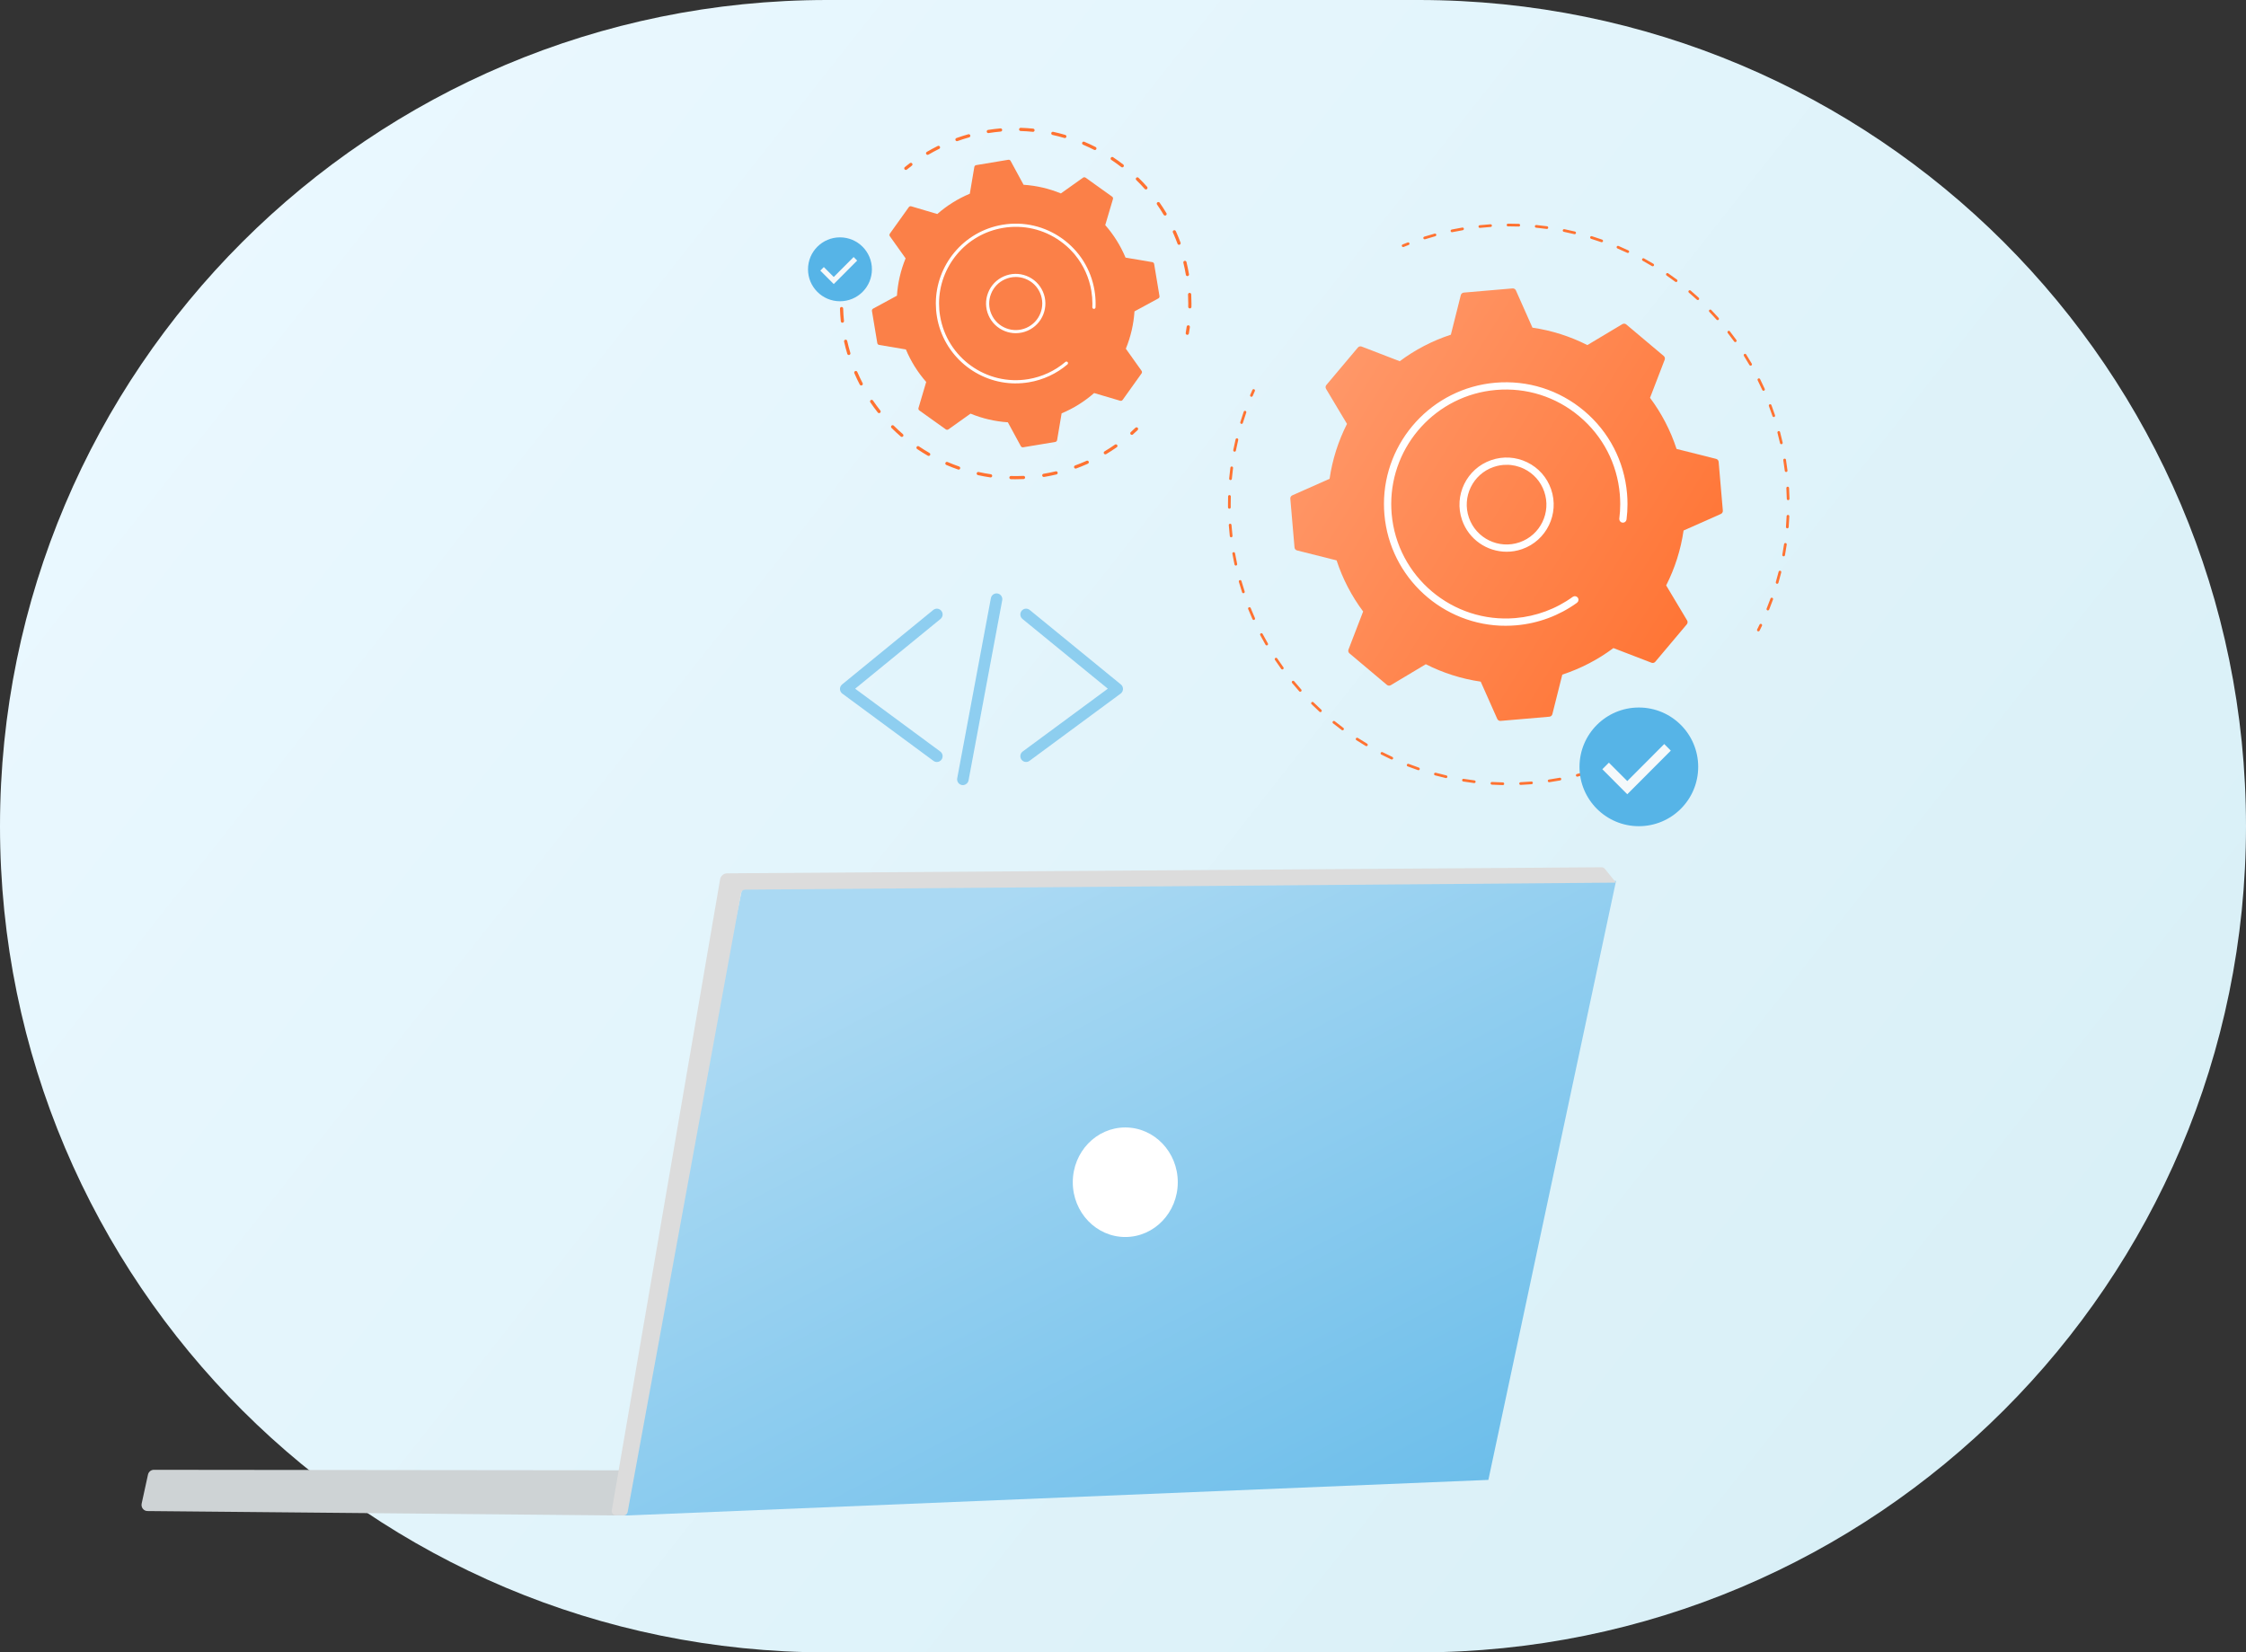 <svg width="492" height="362" viewBox="0 0 492 362" fill="none" xmlns="http://www.w3.org/2000/svg">
<rect x="0" y="0" width="492" height="362" fill="#333333" stroke="none"/>
<path d="M310.746 362C410.85 362 492 280.964 492 181C492 81.037 410.85 -3.54718e-06 310.746 -7.92285e-06L181.254 -1.35832e-05C81.15 -1.79588e-05 2.69754e-05 81.036 2.26058e-05 181C1.82363e-05 280.964 81.15 362 181.254 362L310.746 362Z" fill="url(#paint0_linear_622_1998)"/>
<path d="M137.485 332L326.036 324.212L354 193L162.602 194.552L134 331.922" fill="url(#paint1_linear_622_1998)"/>
<path d="M246.5 271C252.851 271 258 265.627 258 259C258 252.373 252.851 247 246.5 247C240.149 247 235 252.373 235 259C235 265.627 240.149 271 246.5 271Z" fill="white"/>
<path d="M136.678 322.111L33.71 322C33.41 321.998 33.117 322.102 32.882 322.294C32.646 322.486 32.482 322.755 32.416 323.056L31.031 329.4C30.988 329.596 30.99 329.8 31.035 329.997C31.079 330.193 31.166 330.376 31.29 330.533C31.413 330.691 31.569 330.817 31.746 330.904C31.923 330.991 32.117 331.036 32.313 331.036L134.896 332C135.192 332.004 135.48 331.905 135.715 331.72C135.95 331.536 136.117 331.275 136.19 330.981L137.961 323.785C138.009 323.586 138.013 323.378 137.971 323.177C137.929 322.976 137.843 322.787 137.719 322.626C137.596 322.464 137.437 322.334 137.257 322.245C137.076 322.155 136.878 322.11 136.678 322.111Z" fill="#CED3D5"/>
<path d="M159.309 191.326L350.838 190C350.974 189.999 351.109 190.029 351.232 190.087C351.355 190.145 351.463 190.23 351.549 190.336L354 193.366L163.224 194.902C163.014 194.904 162.812 194.979 162.651 195.113C162.491 195.248 162.382 195.434 162.345 195.64L137.488 331.262C137.449 331.473 137.335 331.664 137.167 331.8C137 331.935 136.788 332.006 136.572 332L134.88 331.952C134.751 331.948 134.623 331.917 134.507 331.861C134.391 331.804 134.288 331.723 134.206 331.624C134.124 331.524 134.064 331.408 134.03 331.284C133.997 331.159 133.991 331.029 134.013 330.902L157.737 192.67C157.793 192.295 157.983 191.953 158.272 191.706C158.56 191.46 158.929 191.325 159.309 191.326Z" fill="#DCDCDC"/>
<path d="M357.293 165.851C357.184 165.851 357.077 165.789 357.027 165.686C356.956 165.537 357.018 165.363 357.163 165.288C357.516 165.117 357.868 164.942 358.218 164.761C358.363 164.687 358.541 164.743 358.618 164.891C358.692 165.037 358.636 165.214 358.488 165.291C358.135 165.472 357.779 165.65 357.421 165.822C357.379 165.843 357.335 165.851 357.291 165.851H357.293Z" fill="#FF7231"/>
<path d="M329.21 172C329.21 172 329.207 172 329.204 172C328.407 171.985 327.598 171.953 326.801 171.905C326.638 171.896 326.513 171.754 326.522 171.591C326.531 171.428 326.67 171.304 326.836 171.313C327.624 171.36 328.424 171.39 329.215 171.407C329.378 171.41 329.509 171.547 329.506 171.71C329.503 171.873 329.37 172 329.21 172ZM333.097 171.956C332.94 171.956 332.81 171.831 332.801 171.671C332.795 171.508 332.919 171.369 333.085 171.363C333.873 171.327 334.673 171.28 335.462 171.215C335.625 171.2 335.767 171.321 335.782 171.484C335.796 171.647 335.675 171.79 335.512 171.804C334.715 171.87 333.909 171.92 333.112 171.956C333.109 171.956 333.103 171.956 333.1 171.956H333.097ZM322.949 171.553C322.949 171.553 322.925 171.553 322.913 171.553C322.122 171.455 321.322 171.339 320.534 171.212C320.374 171.185 320.264 171.034 320.288 170.871C320.314 170.711 320.466 170.598 320.629 170.625C321.408 170.753 322.202 170.868 322.984 170.963C323.147 170.984 323.263 171.132 323.242 171.292C323.224 171.443 323.097 171.553 322.949 171.553ZM339.349 171.366C339.204 171.366 339.077 171.259 339.056 171.111C339.032 170.948 339.145 170.8 339.308 170.776C340.09 170.661 340.881 170.53 341.657 170.388C341.817 170.358 341.972 170.465 342.004 170.625C342.034 170.785 341.927 170.939 341.767 170.972C340.985 171.117 340.185 171.247 339.394 171.363C339.379 171.363 339.364 171.366 339.349 171.366ZM316.762 170.459C316.741 170.459 316.717 170.459 316.694 170.45C315.914 170.27 315.129 170.074 314.356 169.864C314.199 169.819 314.104 169.659 314.148 169.499C314.193 169.342 314.356 169.247 314.513 169.292C315.277 169.499 316.057 169.695 316.827 169.873C316.987 169.908 317.085 170.068 317.049 170.228C317.017 170.364 316.895 170.459 316.762 170.459ZM345.509 170.148C345.376 170.148 345.258 170.059 345.222 169.923C345.183 169.763 345.278 169.603 345.438 169.564C346.206 169.372 346.979 169.161 347.735 168.939C347.892 168.892 348.058 168.984 348.102 169.141C348.149 169.298 348.058 169.464 347.901 169.508C347.136 169.733 346.354 169.947 345.581 170.139C345.557 170.145 345.533 170.148 345.509 170.148ZM310.714 168.735C310.681 168.735 310.649 168.729 310.619 168.72C309.864 168.462 309.102 168.184 308.355 167.896C308.201 167.837 308.127 167.665 308.187 167.514C308.246 167.363 308.418 167.286 308.569 167.345C309.307 167.629 310.059 167.905 310.809 168.163C310.963 168.216 311.046 168.385 310.993 168.539C310.951 168.661 310.836 168.741 310.711 168.741L310.714 168.735ZM351.513 168.305C351.391 168.305 351.279 168.231 351.234 168.11C351.178 167.955 351.258 167.787 351.412 167.73C352.153 167.461 352.902 167.17 353.634 166.871C353.785 166.809 353.96 166.883 354.019 167.034C354.082 167.185 354.007 167.36 353.856 167.419C353.119 167.721 352.363 168.015 351.613 168.287C351.581 168.299 351.545 168.305 351.513 168.305ZM304.88 166.394C304.838 166.394 304.797 166.385 304.755 166.367C304.029 166.032 303.303 165.677 302.592 165.315C302.447 165.241 302.388 165.063 302.462 164.915C302.536 164.77 302.714 164.711 302.862 164.785C303.567 165.143 304.287 165.496 305.004 165.828C305.152 165.896 305.218 166.074 305.149 166.222C305.099 166.332 304.992 166.394 304.88 166.394ZM299.321 163.469C299.271 163.469 299.217 163.455 299.17 163.428C298.483 163.019 297.795 162.595 297.125 162.16C296.989 162.071 296.948 161.887 297.037 161.751C297.125 161.614 297.309 161.573 297.445 161.662C298.109 162.092 298.791 162.512 299.469 162.918C299.611 163.001 299.656 163.185 299.573 163.324C299.517 163.416 299.419 163.469 299.318 163.469H299.321ZM294.091 159.994C294.029 159.994 293.967 159.976 293.916 159.934C293.276 159.46 292.636 158.965 292.011 158.468C291.884 158.364 291.863 158.177 291.967 158.05C292.07 157.922 292.257 157.902 292.385 158.005C293.001 158.5 293.635 158.989 294.269 159.46C294.399 159.558 294.429 159.742 294.331 159.875C294.272 159.952 294.183 159.994 294.094 159.994H294.091ZM289.241 156.005C289.17 156.005 289.098 155.979 289.042 155.928C288.453 155.392 287.866 154.835 287.3 154.275C287.184 154.159 287.181 153.973 287.3 153.857C287.415 153.742 287.602 153.739 287.718 153.854C288.281 154.408 288.861 154.959 289.445 155.493C289.567 155.602 289.576 155.789 289.463 155.911C289.404 155.976 289.324 156.008 289.244 156.008L289.241 156.005ZM284.826 151.546C284.746 151.546 284.663 151.513 284.604 151.448C284.073 150.856 283.546 150.242 283.039 149.626C282.935 149.498 282.953 149.312 283.078 149.208C283.205 149.104 283.392 149.122 283.495 149.247C283.999 149.857 284.521 150.461 285.045 151.051C285.155 151.173 285.143 151.359 285.021 151.469C284.965 151.519 284.894 151.543 284.823 151.543L284.826 151.546ZM280.894 146.66C280.802 146.66 280.71 146.618 280.654 146.538C280.186 145.892 279.726 145.229 279.285 144.568C279.193 144.432 279.231 144.248 279.368 144.156C279.504 144.064 279.688 144.103 279.78 144.239C280.215 144.894 280.672 145.552 281.137 146.192C281.232 146.325 281.202 146.509 281.072 146.607C281.018 146.645 280.959 146.663 280.897 146.663L280.894 146.66ZM277.48 141.4C277.377 141.4 277.279 141.347 277.223 141.252C276.825 140.562 276.434 139.857 276.064 139.151C275.987 139.006 276.043 138.828 276.188 138.751C276.334 138.674 276.511 138.731 276.588 138.876C276.956 139.572 277.341 140.274 277.735 140.956C277.818 141.098 277.768 141.279 277.625 141.362C277.578 141.389 277.528 141.4 277.477 141.4H277.48ZM274.63 135.818C274.517 135.818 274.408 135.753 274.36 135.643C274.034 134.914 273.72 134.171 273.421 133.43C273.359 133.279 273.433 133.107 273.587 133.045C273.741 132.982 273.913 133.056 273.972 133.21C274.265 133.945 274.579 134.683 274.902 135.403C274.971 135.551 274.902 135.729 274.754 135.794C274.716 135.812 274.674 135.821 274.633 135.821L274.63 135.818ZM272.366 129.963C272.242 129.963 272.126 129.883 272.085 129.759C271.836 129.003 271.599 128.23 271.379 127.459C271.335 127.302 271.427 127.139 271.584 127.092C271.741 127.047 271.904 127.139 271.951 127.296C272.168 128.058 272.405 128.825 272.651 129.572C272.701 129.726 272.618 129.895 272.461 129.945C272.431 129.954 272.399 129.96 272.369 129.96L272.366 129.963ZM270.716 123.906C270.579 123.906 270.458 123.812 270.425 123.672C270.256 122.896 270.099 122.102 269.96 121.314C269.93 121.154 270.04 121 270.2 120.97C270.363 120.94 270.514 121.05 270.544 121.21C270.683 121.989 270.837 122.775 271.006 123.545C271.042 123.705 270.941 123.862 270.781 123.898C270.76 123.903 270.739 123.903 270.719 123.903L270.716 123.906ZM269.693 117.711C269.545 117.711 269.418 117.598 269.4 117.447C269.311 116.653 269.234 115.847 269.175 115.053C269.163 114.89 269.284 114.748 269.447 114.736C269.613 114.724 269.753 114.845 269.764 115.008C269.824 115.797 269.898 116.594 269.987 117.379C270.004 117.542 269.889 117.687 269.726 117.708C269.714 117.708 269.702 117.708 269.693 117.708V117.711ZM269.299 111.444C269.136 111.444 269.006 111.313 269.003 111.15C269.003 110.91 269 110.67 269 110.43C269 109.873 269.009 109.304 269.024 108.747C269.027 108.584 269.16 108.454 269.329 108.46C269.492 108.466 269.622 108.599 269.616 108.765C269.602 109.319 269.593 109.879 269.593 110.433C269.593 110.67 269.593 110.91 269.596 111.147C269.596 111.31 269.465 111.447 269.302 111.447C269.302 111.447 269.302 111.447 269.299 111.447V111.444ZM269.551 105.168C269.551 105.168 269.533 105.168 269.524 105.168C269.361 105.153 269.24 105.008 269.255 104.845C269.329 104.051 269.418 103.248 269.522 102.454C269.542 102.291 269.69 102.175 269.853 102.199C270.016 102.22 270.129 102.368 270.108 102.531C270.004 103.316 269.916 104.113 269.844 104.898C269.83 105.052 269.702 105.168 269.551 105.168ZM270.443 98.951C270.425 98.951 270.404 98.951 270.387 98.946C270.227 98.913 270.123 98.759 270.153 98.599C270.307 97.817 270.479 97.025 270.665 96.249C270.704 96.089 270.864 95.991 271.021 96.03C271.181 96.068 271.279 96.228 271.24 96.385C271.056 97.153 270.887 97.938 270.733 98.712C270.707 98.854 270.582 98.951 270.443 98.951ZM271.975 92.862C271.945 92.862 271.916 92.859 271.889 92.85C271.732 92.803 271.646 92.637 271.693 92.48C271.928 91.719 272.179 90.951 272.443 90.196C272.496 90.041 272.665 89.959 272.819 90.015C272.973 90.068 273.056 90.237 273 90.391C272.739 91.138 272.488 91.899 272.256 92.655C272.218 92.782 272.099 92.865 271.972 92.865L271.975 92.862Z" fill="#FF7231"/>
<path d="M274.138 86.93C274.099 86.93 274.061 86.921 274.022 86.906C273.871 86.841 273.8 86.669 273.865 86.518C274.019 86.154 274.179 85.789 274.342 85.428C274.411 85.28 274.585 85.212 274.734 85.28C274.882 85.348 274.95 85.523 274.882 85.671C274.722 86.029 274.565 86.391 274.411 86.752C274.363 86.865 274.254 86.933 274.138 86.933V86.93Z" fill="#FF7231"/>
<path d="M307.366 54.126C307.25 54.126 307.138 54.058 307.09 53.942C307.028 53.791 307.102 53.616 307.253 53.557C307.621 53.409 307.988 53.261 308.358 53.119C308.513 53.059 308.681 53.136 308.741 53.288C308.8 53.442 308.723 53.611 308.572 53.67C308.204 53.812 307.84 53.957 307.476 54.105C307.44 54.12 307.401 54.126 307.363 54.126H307.366Z" fill="#FF7231"/>
<path d="M387.265 133.732C387.23 133.732 387.191 133.726 387.155 133.711C387.004 133.649 386.93 133.477 386.992 133.326C387.286 132.603 387.567 131.868 387.831 131.136C387.887 130.982 388.056 130.902 388.21 130.958C388.364 131.015 388.444 131.184 388.388 131.338C388.121 132.076 387.837 132.819 387.541 133.548C387.493 133.664 387.384 133.732 387.265 133.732ZM389.292 127.895C389.265 127.895 389.236 127.892 389.209 127.883C389.052 127.838 388.963 127.672 389.007 127.515C389.224 126.769 389.431 126.007 389.618 125.252C389.656 125.092 389.819 124.997 389.976 125.035C390.136 125.074 390.231 125.237 390.193 125.394C390.003 126.155 389.796 126.926 389.576 127.678C389.538 127.809 389.419 127.892 389.292 127.892V127.895ZM390.717 121.88C390.699 121.88 390.682 121.88 390.664 121.874C390.504 121.844 390.397 121.69 390.427 121.53C390.566 120.766 390.693 119.986 390.806 119.216C390.83 119.053 390.981 118.94 391.141 118.964C391.304 118.988 391.416 119.139 391.393 119.299C391.28 120.075 391.153 120.863 391.01 121.634C390.984 121.776 390.859 121.877 390.72 121.877L390.717 121.88ZM391.523 115.749C391.523 115.749 391.508 115.749 391.499 115.749C391.336 115.737 391.215 115.592 391.227 115.429C391.289 114.653 391.336 113.867 391.369 113.088C391.375 112.925 391.52 112.798 391.677 112.804C391.84 112.81 391.967 112.949 391.962 113.112C391.929 113.897 391.882 114.691 391.819 115.476C391.807 115.631 391.677 115.749 391.523 115.749ZM391.704 109.571C391.544 109.571 391.41 109.444 391.407 109.281C391.39 108.504 391.36 107.716 391.313 106.94C391.304 106.777 391.428 106.638 391.591 106.626C391.757 106.617 391.896 106.741 391.905 106.904C391.953 107.69 391.985 108.484 392 109.269C392.003 109.432 391.873 109.568 391.71 109.571C391.71 109.571 391.707 109.571 391.704 109.571ZM391.262 103.405C391.114 103.405 390.987 103.295 390.969 103.144C390.874 102.368 390.764 101.589 390.643 100.824C390.616 100.661 390.726 100.51 390.889 100.483C391.052 100.457 391.203 100.566 391.23 100.729C391.354 101.5 391.464 102.288 391.559 103.073C391.579 103.236 391.464 103.384 391.301 103.402C391.289 103.402 391.277 103.402 391.265 103.402L391.262 103.405ZM390.21 97.316C390.074 97.316 389.953 97.221 389.923 97.085C389.751 96.326 389.564 95.559 389.366 94.809C389.324 94.652 389.419 94.489 389.576 94.448C389.733 94.406 389.896 94.501 389.938 94.658C390.139 95.416 390.329 96.19 390.501 96.957C390.536 97.117 390.436 97.274 390.276 97.31C390.255 97.316 390.231 97.316 390.21 97.316ZM388.554 91.366C388.43 91.366 388.314 91.289 388.273 91.165C388.027 90.427 387.763 89.683 387.487 88.957C387.431 88.803 387.508 88.634 387.659 88.575C387.81 88.516 387.982 88.596 388.041 88.747C388.317 89.478 388.584 90.231 388.833 90.975C388.883 91.129 388.8 91.298 388.646 91.351C388.613 91.363 388.584 91.366 388.551 91.366H388.554ZM386.305 85.612C386.192 85.612 386.083 85.546 386.035 85.437C385.715 84.726 385.378 84.015 385.031 83.321C384.957 83.176 385.016 82.998 385.164 82.924C385.312 82.85 385.49 82.909 385.561 83.058C385.911 83.76 386.252 84.477 386.575 85.194C386.643 85.342 386.575 85.52 386.427 85.585C386.388 85.603 386.347 85.612 386.305 85.612ZM383.481 80.118C383.38 80.118 383.28 80.065 383.223 79.97C382.832 79.297 382.426 78.625 382.012 77.97C381.926 77.831 381.964 77.65 382.103 77.561C382.243 77.472 382.423 77.514 382.512 77.653C382.93 78.314 383.342 78.992 383.736 79.671C383.819 79.813 383.769 79.994 383.629 80.077C383.582 80.103 383.532 80.118 383.481 80.118ZM380.121 74.945C380.029 74.945 379.937 74.903 379.881 74.823C379.425 74.192 378.951 73.564 378.474 72.953C378.373 72.826 378.394 72.639 378.524 72.539C378.651 72.438 378.838 72.459 378.939 72.589C379.422 73.205 379.902 73.839 380.361 74.477C380.456 74.61 380.426 74.793 380.296 74.891C380.243 74.93 380.183 74.948 380.121 74.948V74.945ZM376.251 70.133C376.168 70.133 376.088 70.1 376.029 70.035C375.514 69.454 374.977 68.876 374.438 68.316C374.325 68.198 374.328 68.011 374.447 67.898C374.565 67.786 374.752 67.789 374.865 67.907C375.41 68.473 375.949 69.057 376.471 69.644C376.58 69.765 376.568 69.952 376.447 70.061C376.391 70.112 376.32 70.136 376.251 70.136V70.133ZM371.916 65.732C371.845 65.732 371.774 65.706 371.715 65.655C371.143 65.131 370.553 64.609 369.958 64.106C369.833 63.999 369.819 63.812 369.925 63.688C370.032 63.563 370.219 63.549 370.343 63.655C370.942 64.165 371.537 64.692 372.115 65.223C372.236 65.332 372.242 65.522 372.133 65.641C372.073 65.703 371.993 65.735 371.913 65.735L371.916 65.732ZM367.161 61.789C367.098 61.789 367.036 61.768 366.983 61.729C366.361 61.264 365.721 60.802 365.081 60.36C364.947 60.269 364.912 60.082 365.004 59.949C365.095 59.815 365.282 59.78 365.415 59.871C366.061 60.316 366.707 60.781 367.338 61.252C367.469 61.35 367.495 61.537 367.398 61.667C367.338 61.744 367.25 61.786 367.161 61.786V61.789ZM362.032 58.34C361.978 58.34 361.928 58.325 361.88 58.298C361.214 57.898 360.529 57.504 359.848 57.128C359.706 57.048 359.652 56.87 359.732 56.725C359.812 56.583 359.993 56.529 360.135 56.609C360.823 56.988 361.513 57.386 362.186 57.791C362.325 57.874 362.372 58.058 362.286 58.197C362.23 58.289 362.132 58.34 362.032 58.34ZM356.58 55.421C356.538 55.421 356.494 55.412 356.452 55.391C355.75 55.059 355.03 54.736 354.313 54.431C354.162 54.366 354.094 54.194 354.156 54.043C354.221 53.892 354.393 53.821 354.544 53.886C355.267 54.194 355.996 54.52 356.704 54.855C356.852 54.926 356.914 55.101 356.846 55.249C356.796 55.356 356.689 55.418 356.58 55.418V55.421ZM350.861 53.068C350.828 53.068 350.796 53.062 350.763 53.05C350.028 52.79 349.279 52.541 348.535 52.313C348.378 52.265 348.292 52.099 348.339 51.942C348.387 51.785 348.556 51.699 348.71 51.747C349.459 51.981 350.218 52.23 350.959 52.493C351.113 52.547 351.193 52.719 351.139 52.873C351.098 52.994 350.982 53.071 350.861 53.071V53.068ZM312.08 52.425C311.956 52.425 311.837 52.345 311.799 52.218C311.748 52.061 311.837 51.895 311.991 51.847C312.741 51.611 313.505 51.388 314.261 51.181C314.418 51.136 314.581 51.231 314.625 51.388C314.667 51.545 314.575 51.708 314.418 51.753C313.668 51.957 312.91 52.179 312.169 52.413C312.139 52.422 312.11 52.428 312.08 52.428V52.425ZM344.932 51.305C344.908 51.305 344.884 51.305 344.861 51.296C344.102 51.113 343.332 50.941 342.567 50.787C342.407 50.754 342.303 50.597 342.336 50.437C342.369 50.277 342.523 50.173 342.686 50.206C343.459 50.363 344.235 50.535 345.003 50.721C345.163 50.76 345.261 50.92 345.222 51.08C345.19 51.216 345.068 51.305 344.935 51.305H344.932ZM318.063 50.873C317.926 50.873 317.802 50.775 317.772 50.636C317.74 50.476 317.843 50.319 318.003 50.286C318.771 50.129 319.553 49.981 320.329 49.85C320.492 49.824 320.643 49.933 320.67 50.093C320.697 50.253 320.587 50.407 320.427 50.434C319.66 50.562 318.883 50.707 318.122 50.864C318.101 50.867 318.08 50.87 318.063 50.87V50.873ZM338.854 50.156C338.854 50.156 338.828 50.156 338.813 50.156C338.043 50.049 337.26 49.957 336.487 49.883C336.324 49.868 336.205 49.723 336.22 49.56C336.235 49.397 336.38 49.279 336.543 49.293C337.326 49.37 338.117 49.462 338.893 49.569C339.056 49.59 339.169 49.741 339.145 49.904C339.124 50.052 338.997 50.159 338.852 50.159L338.854 50.156ZM324.169 49.927C324.018 49.927 323.891 49.815 323.876 49.661C323.858 49.498 323.977 49.353 324.14 49.335C324.922 49.252 325.716 49.187 326.498 49.133C326.661 49.121 326.804 49.246 326.813 49.409C326.824 49.572 326.7 49.714 326.537 49.723C325.761 49.773 324.975 49.842 324.202 49.922C324.19 49.922 324.181 49.922 324.169 49.922V49.927ZM332.697 49.628C332.697 49.628 332.691 49.628 332.685 49.628C331.989 49.605 331.281 49.593 330.582 49.593H330.342C330.179 49.593 330.045 49.459 330.045 49.296C330.045 49.133 330.176 49 330.342 49H330.585C331.29 49 332.004 49.012 332.709 49.036C332.872 49.041 332.999 49.178 332.994 49.341C332.988 49.501 332.857 49.628 332.697 49.628Z" fill="#FF7231"/>
<path d="M385.182 138.322C385.137 138.322 385.09 138.313 385.049 138.289C384.903 138.215 384.844 138.037 384.918 137.892C385.096 137.542 385.268 137.19 385.44 136.834C385.511 136.686 385.689 136.624 385.834 136.695C385.982 136.766 386.044 136.944 385.973 137.089C385.801 137.447 385.626 137.803 385.449 138.156C385.395 138.259 385.292 138.319 385.185 138.319L385.182 138.322Z" fill="#FF7231"/>
<path d="M369.504 136.772C369.706 136.532 369.732 136.191 369.572 135.922L364.983 128.25C366.873 124.526 368.18 120.475 368.799 116.223L376.965 112.596C377.253 112.469 377.425 112.176 377.398 111.862L376.479 101.177C376.453 100.866 376.23 100.605 375.925 100.528L367.261 98.35C365.925 94.267 363.946 90.498 361.448 87.153L364.66 78.808C364.772 78.515 364.686 78.183 364.446 77.982L356.242 71.078C356.002 70.876 355.661 70.85 355.391 71.01L347.72 75.6C343.995 73.709 339.945 72.402 335.693 71.783L332.066 63.617C331.939 63.329 331.645 63.158 331.331 63.184L320.646 64.103C320.335 64.129 320.074 64.352 319.997 64.657L317.82 73.324C313.736 74.66 309.967 76.639 306.622 79.137L298.278 75.925C297.985 75.813 297.653 75.899 297.451 76.139L290.547 84.344C290.346 84.584 290.319 84.924 290.479 85.194L295.069 92.865C293.179 96.59 291.872 100.64 291.253 104.892L283.086 108.519C282.799 108.647 282.627 108.94 282.654 109.254L283.572 119.939C283.599 120.25 283.821 120.511 284.126 120.588L292.79 122.766C294.127 126.849 296.106 130.618 298.604 133.963L295.392 142.307C295.279 142.6 295.365 142.932 295.605 143.134L303.81 150.038C304.05 150.239 304.391 150.266 304.661 150.106L312.332 145.516C316.057 147.407 320.107 148.713 324.359 149.332L327.986 157.499C328.113 157.786 328.407 157.958 328.721 157.931L339.405 157.013C339.717 156.986 339.977 156.764 340.054 156.459L342.232 147.792C346.315 146.455 350.084 144.476 353.43 141.978L361.774 145.19C362.067 145.303 362.399 145.217 362.6 144.977L369.504 136.772Z" fill="url(#paint2_linear_622_1998)"/>
<path d="M330.033 120.374C325.962 120.374 322.149 117.823 320.747 113.767C318.975 108.649 321.698 103.046 326.815 101.277C329.292 100.421 331.959 100.578 334.318 101.725C336.676 102.871 338.448 104.869 339.305 107.346C341.077 112.463 338.354 118.066 333.236 119.835C332.176 120.202 331.097 120.374 330.033 120.374ZM330.033 101.325C329.017 101.325 327.998 101.494 327.008 101.837C322.199 103.5 319.642 108.765 321.307 113.574C322.969 118.383 328.235 120.94 333.044 119.275C337.853 117.613 340.41 112.347 338.745 107.538C337.939 105.209 336.273 103.334 334.057 102.255C332.78 101.636 331.411 101.322 330.033 101.322V101.325Z" fill="url(#paint3_linear_622_1998)" stroke="white"/>
<path d="M329.82 136.597C316.394 136.597 304.933 126.286 303.763 112.667C303.698 111.909 303.665 111.156 303.665 110.407C303.665 96.978 313.974 85.517 327.595 84.344C334.561 83.745 341.343 85.893 346.692 90.394C352.04 94.895 355.317 101.209 355.916 108.175C355.981 108.931 356.014 109.69 356.014 110.445C356.014 111.55 355.945 112.656 355.806 113.746C355.785 113.909 355.634 114.025 355.474 114.004C355.323 113.986 355.217 113.859 355.217 113.71C355.217 113.699 355.217 113.687 355.217 113.672C355.353 112.605 355.421 111.527 355.421 110.445C355.421 109.704 355.388 108.964 355.326 108.226C354.739 101.417 351.539 95.245 346.31 90.847C341.083 86.447 334.454 84.346 327.645 84.933C314.332 86.08 304.255 97.28 304.258 110.404C304.258 111.136 304.29 111.87 304.352 112.611C305.561 126.665 317.977 137.113 332.033 135.904C336.653 135.507 341.071 133.868 344.81 131.166C344.944 131.071 345.127 131.101 345.225 131.231C345.264 131.284 345.281 131.344 345.281 131.406C345.281 131.498 345.24 131.587 345.16 131.646C341.335 134.41 336.816 136.088 332.087 136.493C331.328 136.559 330.573 136.591 329.823 136.591L329.82 136.597Z" fill="white" stroke="white"/>
<g clip-path="url(#clip0_622_1998)">
<path opacity="0.6" d="M206.244 166.414C206.655 165.849 206.534 165.055 205.973 164.639L187.325 150.88L206.021 135.601C206.561 135.16 206.646 134.36 206.205 133.816C205.767 133.272 204.973 133.188 204.433 133.631L184.466 149.946C184.162 150.194 183.99 150.568 184 150.962C184.01 151.356 184.2 151.723 184.515 151.955L204.481 166.688C204.706 166.854 204.967 166.935 205.225 166.935C205.612 166.935 205.996 166.755 206.243 166.416L206.244 166.414Z" fill="#56B4E7"/>
<path opacity="0.6" d="M245.483 151.955C245.798 151.723 245.988 151.356 245.998 150.962C246.008 150.568 245.836 150.194 245.532 149.946L225.567 133.629C225.025 133.186 224.233 133.27 223.795 133.814C223.356 134.358 223.438 135.158 223.979 135.599L242.675 150.878L224.027 164.637C223.466 165.051 223.345 165.847 223.755 166.412C224.002 166.751 224.386 166.931 224.773 166.931C225.031 166.931 225.293 166.852 225.517 166.684L245.483 151.951V151.955Z" fill="#56B4E7"/>
<path opacity="0.6" d="M218.535 130.022C217.85 129.892 217.191 130.347 217.061 131.034L209.686 170.495C209.557 171.184 210.007 171.848 210.692 171.978C210.849 172.008 211.003 172.008 211.152 171.978C211.651 171.886 212.066 171.496 212.166 170.964L219.541 131.505C219.67 130.816 219.22 130.152 218.535 130.022Z" fill="#56B4E7"/>
</g>
<path d="M250.069 81.239L246.621 76.393C247.676 73.824 248.331 71.064 248.517 68.214L253.743 65.377C253.926 65.279 254.028 65.075 253.993 64.867L252.821 57.828C252.786 57.624 252.624 57.462 252.42 57.427L246.557 56.438C245.456 53.799 243.943 51.406 242.109 49.315L243.798 43.611C243.858 43.41 243.784 43.195 243.615 43.076L237.809 38.926C237.64 38.807 237.411 38.803 237.242 38.926L232.397 42.375C229.828 41.319 227.069 40.665 224.219 40.478L221.382 35.252C221.284 35.069 221.08 34.971 220.872 35.002L213.834 36.174C213.63 36.209 213.468 36.371 213.433 36.575L212.444 42.439C209.805 43.54 207.412 45.053 205.321 46.887L199.617 45.198C199.416 45.138 199.202 45.212 199.079 45.381L194.93 51.188C194.81 51.356 194.806 51.585 194.93 51.754L198.378 56.6C197.323 59.169 196.668 61.928 196.481 64.779L191.256 67.616C191.073 67.714 190.974 67.918 191.006 68.126L192.178 75.165C192.213 75.369 192.371 75.531 192.579 75.566L198.442 76.555C199.543 79.194 201.056 81.591 202.89 83.678L201.201 89.382C201.141 89.583 201.215 89.798 201.384 89.917L207.19 94.067C207.359 94.186 207.588 94.186 207.756 94.067L212.602 90.618C215.171 91.674 217.93 92.328 220.78 92.515L223.617 97.741C223.715 97.924 223.919 98.022 224.127 97.991L231.165 96.819C231.369 96.784 231.531 96.622 231.566 96.418L232.555 90.554C235.194 89.453 237.587 87.939 239.678 86.106L245.382 87.795C245.583 87.855 245.797 87.781 245.92 87.612L250.069 81.805C250.189 81.636 250.189 81.408 250.069 81.239Z" fill="#FB8048"/>
<path d="M222.506 72.996C221.706 72.996 220.906 72.846 220.136 72.545C218.519 71.913 217.247 70.689 216.55 69.1C215.852 67.511 215.818 65.743 216.45 64.13C217.083 62.513 218.307 61.242 219.897 60.545C221.487 59.851 223.255 59.813 224.868 60.446C226.486 61.078 227.758 62.301 228.455 63.891C229.891 67.172 228.39 71.011 225.108 72.446C224.274 72.812 223.388 72.993 222.506 72.993V72.996ZM222.502 60.681C221.709 60.681 220.919 60.845 220.174 61.174C218.752 61.796 217.654 62.934 217.09 64.38C216.522 65.826 216.556 67.405 217.179 68.826C217.801 70.248 218.94 71.346 220.386 71.909C221.832 72.477 223.412 72.443 224.834 71.821C227.771 70.535 229.115 67.1 227.829 64.164C227.207 62.742 226.069 61.649 224.622 61.081C223.935 60.811 223.217 60.678 222.502 60.678V60.681Z" fill="white"/>
<path d="M247.94 95.27C247.845 95.27 247.747 95.231 247.677 95.154C247.547 95.01 247.561 94.789 247.705 94.659C248.049 94.354 248.389 94.035 248.722 93.712C248.863 93.579 249.084 93.582 249.217 93.722C249.35 93.863 249.347 94.084 249.206 94.217C248.866 94.543 248.519 94.87 248.168 95.182C248.101 95.242 248.017 95.27 247.933 95.27H247.94Z" fill="#FF7231"/>
<path d="M222.511 104.997C222.156 104.997 221.798 104.993 221.444 104.982C221.251 104.975 221.097 104.814 221.104 104.621C221.111 104.428 221.258 104.274 221.465 104.281C222.37 104.305 223.286 104.298 224.191 104.256C224.384 104.249 224.549 104.396 224.556 104.589C224.563 104.782 224.416 104.947 224.223 104.954C223.655 104.979 223.079 104.993 222.511 104.993V104.997ZM217.002 104.593C217.002 104.593 216.967 104.593 216.949 104.589C216.037 104.456 215.117 104.288 214.219 104.088C214.03 104.046 213.91 103.86 213.952 103.67C213.994 103.481 214.18 103.361 214.37 103.403C215.254 103.6 216.156 103.765 217.051 103.895C217.244 103.923 217.374 104.102 217.346 104.291C217.321 104.467 217.17 104.593 216.998 104.593H217.002ZM228.651 104.495C228.483 104.495 228.335 104.372 228.304 104.2C228.272 104.007 228.402 103.828 228.592 103.796C229.483 103.649 230.385 103.467 231.262 103.256C231.451 103.21 231.641 103.326 231.686 103.516C231.732 103.705 231.616 103.895 231.427 103.94C230.529 104.154 229.613 104.34 228.704 104.491C228.686 104.491 228.665 104.495 228.648 104.495H228.651ZM209.994 102.881C209.956 102.881 209.917 102.874 209.879 102.86C209.008 102.558 208.138 102.221 207.289 101.856C207.11 101.779 207.029 101.572 207.106 101.396C207.184 101.217 207.391 101.137 207.566 101.214C208.398 101.572 209.254 101.902 210.107 102.2C210.289 102.263 210.387 102.463 210.324 102.646C210.275 102.789 210.138 102.881 209.994 102.881ZM235.623 102.656C235.48 102.656 235.346 102.568 235.294 102.424C235.227 102.242 235.322 102.042 235.501 101.975C236.216 101.712 236.936 101.424 237.638 101.116C237.767 101.059 237.897 101.003 238.024 100.944C238.199 100.863 238.41 100.944 238.487 101.119C238.567 101.295 238.487 101.505 238.311 101.582C238.181 101.642 238.048 101.698 237.918 101.758C237.203 102.07 236.469 102.365 235.743 102.635C235.704 102.649 235.662 102.656 235.62 102.656H235.623ZM203.433 99.888C203.373 99.888 203.313 99.874 203.257 99.842C202.457 99.382 201.664 98.888 200.903 98.372C200.741 98.263 200.699 98.045 200.808 97.884C200.917 97.722 201.134 97.68 201.296 97.789C202.047 98.294 202.822 98.782 203.608 99.231C203.777 99.33 203.833 99.544 203.738 99.712C203.671 99.824 203.555 99.888 203.433 99.888ZM242.133 99.544C242.013 99.544 241.897 99.484 241.831 99.372C241.733 99.207 241.785 98.989 241.95 98.891C242.726 98.424 243.494 97.926 244.238 97.407C244.396 97.294 244.617 97.333 244.726 97.491C244.838 97.649 244.799 97.87 244.641 97.979C243.887 98.508 243.105 99.017 242.311 99.491C242.255 99.526 242.192 99.54 242.133 99.54V99.544ZM197.552 95.719C197.471 95.719 197.39 95.691 197.324 95.635C196.625 95.031 195.941 94.396 195.288 93.747C195.152 93.61 195.152 93.389 195.288 93.252C195.425 93.115 195.646 93.115 195.783 93.252C196.422 93.891 197.096 94.515 197.78 95.105C197.927 95.231 197.945 95.452 197.815 95.6C197.745 95.68 197.646 95.722 197.548 95.722L197.552 95.719ZM192.569 90.512C192.464 90.512 192.362 90.466 192.292 90.378C191.72 89.656 191.169 88.901 190.65 88.14C190.541 87.978 190.583 87.761 190.744 87.652C190.906 87.543 191.123 87.585 191.232 87.747C191.741 88.494 192.281 89.234 192.843 89.943C192.962 90.094 192.937 90.315 192.783 90.434C192.72 90.487 192.643 90.512 192.566 90.512H192.569ZM188.653 84.455C188.527 84.455 188.404 84.385 188.341 84.266C187.944 83.501 187.565 82.711 187.221 81.918L187.151 81.757C187.074 81.578 187.155 81.371 187.334 81.297C187.513 81.22 187.72 81.301 187.793 81.48L187.864 81.638C188.204 82.417 188.576 83.192 188.965 83.939C189.053 84.111 188.986 84.322 188.814 84.413C188.762 84.441 188.709 84.452 188.653 84.452V84.455ZM185.941 77.774C185.79 77.774 185.649 77.676 185.604 77.525C185.337 76.641 185.102 75.739 184.902 74.837C184.86 74.648 184.979 74.462 185.169 74.42C185.358 74.378 185.544 74.497 185.586 74.686C185.783 75.571 186.014 76.458 186.278 77.325C186.334 77.511 186.228 77.708 186.042 77.764C186.007 77.774 185.976 77.778 185.941 77.778V77.774ZM184.53 70.7C184.351 70.7 184.2 70.567 184.183 70.385C184.088 69.469 184.028 68.535 184 67.612C183.993 67.419 184.148 67.258 184.341 67.251C184.537 67.248 184.695 67.398 184.702 67.591C184.727 68.497 184.786 69.412 184.881 70.311C184.902 70.504 184.762 70.676 184.569 70.697C184.558 70.697 184.544 70.697 184.534 70.697L184.53 70.7Z" fill="#FF7231"/>
<path d="M184.488 63.468C184.488 63.468 184.467 63.468 184.456 63.468C184.263 63.451 184.12 63.279 184.137 63.086C184.179 62.619 184.232 62.145 184.288 61.679C184.313 61.486 184.488 61.349 184.681 61.374C184.874 61.398 185.011 61.574 184.986 61.767C184.927 62.226 184.877 62.689 184.835 63.149C184.818 63.332 184.667 63.468 184.484 63.468H184.488Z" fill="#FF7231"/>
<path d="M198.429 37.229C198.327 37.229 198.225 37.183 198.155 37.099C198.032 36.948 198.057 36.727 198.208 36.604C198.573 36.309 198.948 36.015 199.324 35.734C199.478 35.618 199.699 35.65 199.815 35.804C199.931 35.958 199.899 36.179 199.745 36.295C199.376 36.572 199.008 36.86 198.65 37.151C198.583 37.204 198.506 37.229 198.429 37.229Z" fill="#FF7231"/>
<path d="M260.639 67.567C260.639 67.567 260.635 67.567 260.632 67.567C260.439 67.563 260.284 67.402 260.288 67.209C260.291 66.963 260.295 66.718 260.295 66.469C260.295 65.823 260.277 65.17 260.246 64.528C260.235 64.335 260.382 64.17 260.579 64.16C260.765 64.149 260.937 64.3 260.947 64.493C260.982 65.149 261 65.816 261 66.472C261 66.725 261 66.974 260.993 67.227C260.989 67.419 260.832 67.57 260.642 67.57L260.639 67.567ZM260.112 60.489C259.944 60.489 259.796 60.367 259.768 60.198C259.621 59.321 259.439 58.437 259.224 57.57C259.179 57.38 259.295 57.191 259.481 57.145C259.67 57.1 259.86 57.215 259.905 57.401C260.119 58.282 260.305 59.184 260.456 60.079C260.488 60.268 260.361 60.451 260.168 60.482C260.147 60.482 260.13 60.486 260.109 60.486L260.112 60.489ZM258.277 53.633C258.133 53.633 258 53.545 257.947 53.405C257.691 52.714 257.41 52.019 257.116 51.342C257.056 51.201 256.993 51.064 256.93 50.924C256.849 50.749 256.93 50.538 257.105 50.461C257.281 50.38 257.491 50.461 257.568 50.636C257.631 50.777 257.695 50.917 257.758 51.061C258.06 51.752 258.344 52.457 258.607 53.163C258.674 53.345 258.582 53.545 258.4 53.612C258.361 53.626 258.319 53.633 258.277 53.633ZM255.214 47.233C255.094 47.233 254.979 47.173 254.912 47.061C254.456 46.296 253.965 45.538 253.456 44.808C253.344 44.65 253.382 44.429 253.544 44.32C253.701 44.208 253.922 44.246 254.031 44.408C254.551 45.152 255.049 45.924 255.516 46.703C255.614 46.868 255.561 47.085 255.393 47.184C255.337 47.219 255.273 47.233 255.214 47.233ZM251.021 41.506C250.922 41.506 250.828 41.468 250.757 41.387C250.168 40.72 249.543 40.067 248.908 39.446C248.771 39.309 248.768 39.088 248.901 38.952C249.038 38.811 249.259 38.811 249.396 38.945C250.045 39.58 250.68 40.243 251.28 40.92C251.41 41.064 251.396 41.288 251.252 41.415C251.186 41.474 251.101 41.503 251.021 41.503V41.506ZM245.838 36.667C245.764 36.667 245.687 36.643 245.624 36.594C244.919 36.05 244.185 35.523 243.445 35.032C243.283 34.923 243.241 34.706 243.347 34.544C243.455 34.383 243.673 34.337 243.834 34.446C244.589 34.948 245.336 35.485 246.055 36.039C246.21 36.158 246.238 36.38 246.119 36.53C246.048 36.622 245.947 36.667 245.841 36.667H245.838ZM203.198 33.93C203.078 33.93 202.959 33.867 202.896 33.755C202.798 33.586 202.854 33.372 203.022 33.274C203.805 32.818 204.612 32.383 205.426 31.979C205.601 31.895 205.812 31.965 205.896 32.137C205.98 32.313 205.91 32.52 205.738 32.607C204.938 33.004 204.141 33.428 203.376 33.878C203.32 33.909 203.261 33.927 203.201 33.927L203.198 33.93ZM239.841 32.871C239.789 32.871 239.732 32.857 239.683 32.832C238.89 32.428 238.073 32.046 237.252 31.699C237.073 31.621 236.988 31.418 237.066 31.239C237.139 31.06 237.346 30.976 237.525 31.053C238.36 31.407 239.192 31.797 239.999 32.207C240.171 32.295 240.241 32.506 240.153 32.681C240.09 32.804 239.968 32.874 239.841 32.874V32.871ZM209.629 30.927C209.486 30.927 209.352 30.839 209.3 30.695C209.233 30.513 209.328 30.313 209.51 30.246C210.366 29.937 211.24 29.66 212.114 29.414C212.3 29.362 212.493 29.471 212.545 29.656C212.598 29.842 212.489 30.035 212.303 30.088C211.447 30.33 210.587 30.604 209.749 30.906C209.71 30.92 209.668 30.927 209.629 30.927ZM233.251 30.242C233.22 30.242 233.185 30.239 233.153 30.228C232.301 29.976 231.423 29.751 230.557 29.562C230.367 29.52 230.248 29.334 230.29 29.144C230.332 28.955 230.518 28.835 230.707 28.878C231.592 29.07 232.483 29.299 233.353 29.555C233.539 29.611 233.644 29.804 233.592 29.99C233.546 30.144 233.406 30.242 233.255 30.242H233.251ZM216.5 29.158C216.331 29.158 216.181 29.035 216.152 28.863C216.121 28.67 216.251 28.491 216.444 28.46C217.338 28.316 218.251 28.204 219.156 28.127C219.353 28.109 219.521 28.253 219.535 28.446C219.553 28.639 219.409 28.807 219.216 28.825C218.328 28.902 217.433 29.011 216.552 29.151C216.535 29.151 216.514 29.155 216.496 29.155L216.5 29.158ZM226.286 28.878C226.286 28.878 226.262 28.878 226.251 28.878C225.363 28.786 224.465 28.73 223.574 28.702C223.381 28.695 223.226 28.534 223.233 28.341C223.24 28.148 223.409 27.993 223.595 28C224.5 28.028 225.42 28.088 226.321 28.179C226.514 28.2 226.655 28.372 226.634 28.565C226.616 28.748 226.462 28.881 226.286 28.881V28.878Z" fill="#FF7231"/>
<path d="M260.081 73.353C260.06 73.353 260.042 73.353 260.021 73.346C259.832 73.314 259.702 73.132 259.737 72.939C259.818 72.479 259.888 72.02 259.951 71.567C259.975 71.374 260.154 71.241 260.347 71.265C260.54 71.29 260.674 71.469 260.649 71.662C260.586 72.125 260.512 72.595 260.432 73.062C260.404 73.234 260.253 73.353 260.088 73.353H260.081Z" fill="#FF7231"/>
<path d="M222.489 83.996C214.097 83.996 206.664 77.92 205.238 69.374C205.077 68.406 205 67.439 205 66.49C205 58.093 211.073 50.661 219.623 49.238C224.235 48.471 228.867 49.543 232.669 52.259C236.471 54.975 238.991 59.012 239.758 63.62C239.919 64.58 240 65.554 240 66.525C240 66.794 239.993 67.068 239.982 67.338C239.972 67.53 239.811 67.681 239.615 67.67C239.425 67.66 239.282 67.506 239.282 67.32C239.282 67.313 239.282 67.309 239.282 67.302C239.296 67.043 239.299 66.784 239.299 66.521C239.299 65.589 239.222 64.653 239.068 63.732C238.577 60.799 237.351 58.108 235.515 55.865C235.515 55.865 235.508 55.858 235.508 55.854C235.501 55.847 235.494 55.84 235.49 55.83C235.455 55.788 235.424 55.749 235.388 55.707C235.329 55.637 235.269 55.567 235.21 55.5C235.189 55.476 235.168 55.451 235.147 55.427C234.887 55.132 234.621 54.849 234.341 54.572C234.274 54.505 234.208 54.442 234.141 54.379C234.043 54.284 233.945 54.193 233.843 54.102C233.787 54.05 233.731 54.001 233.675 53.948C233.226 53.552 232.757 53.174 232.263 52.823C228.611 50.216 224.164 49.186 219.739 49.925C211.532 51.292 205.701 58.426 205.704 66.486C205.704 67.401 205.778 68.326 205.936 69.254C207.46 78.39 216.129 84.582 225.265 83.061C228.268 82.56 231.075 81.256 233.381 79.294C233.528 79.168 233.748 79.185 233.875 79.332C233.931 79.399 233.959 79.48 233.959 79.56C233.959 79.658 233.917 79.756 233.836 79.826C231.432 81.873 228.51 83.229 225.38 83.751C224.41 83.912 223.446 83.99 222.493 83.99L222.489 83.996Z" fill="white"/>
<path d="M372 168C372 175.18 366.18 181 359 181C351.82 181 346 175.18 346 168C346 160.82 351.82 155 359 155C366.18 155 372 160.82 372 168Z" fill="#56B4E7"/>
<path fill-rule="evenodd" clip-rule="evenodd" d="M366 164.442L356.466 174L351 168.521L352.438 167.079L356.466 171.116L364.562 163L366 164.442Z" fill="#F5F9FB"/>
<path d="M191 59C191 62.866 187.866 66 184 66C180.134 66 177 62.866 177 59C177 55.134 180.134 52 184 52C187.866 52 191 55.134 191 59Z" fill="#56B4E7"/>
<path fill-rule="evenodd" clip-rule="evenodd" d="M187.769 57.084L182.635 62.231L179.692 59.28L180.467 58.504L182.635 60.678L186.995 56.308L187.769 57.084Z" fill="#F5F9FB"/>
<defs>
<linearGradient id="paint0_linear_622_1998" x1="52.5" y1="38.5" x2="461.339" y2="361.571" gradientUnits="userSpaceOnUse">
<stop stop-color="#EAF8FF"/>
<stop offset="1" stop-color="#D7EFF6"/>
</linearGradient>
<linearGradient id="paint1_linear_622_1998" x1="330" y1="390.5" x2="226.5" y2="193" gradientUnits="userSpaceOnUse">
<stop stop-color="#56B4E7"/>
<stop offset="1" stop-color="#AAD9F3"/>
</linearGradient>
<linearGradient id="paint2_linear_622_1998" x1="293.5" y1="80.5" x2="381.147" y2="135.371" gradientUnits="userSpaceOnUse">
<stop stop-color="#FF9768"/>
<stop offset="1" stop-color="#FF7231"/>
</linearGradient>
<linearGradient id="paint3_linear_622_1998" x1="320.205" y1="110.555" x2="339.844" y2="110.555" gradientUnits="userSpaceOnUse">
<stop stop-color="#DAE3FE"/>
<stop offset="1" stop-color="#E9EFFD"/>
</linearGradient>
<clipPath id="clip0_622_1998">
<rect width="62" height="42" fill="white" transform="translate(184 130)"/>
</clipPath>
</defs>
</svg>
